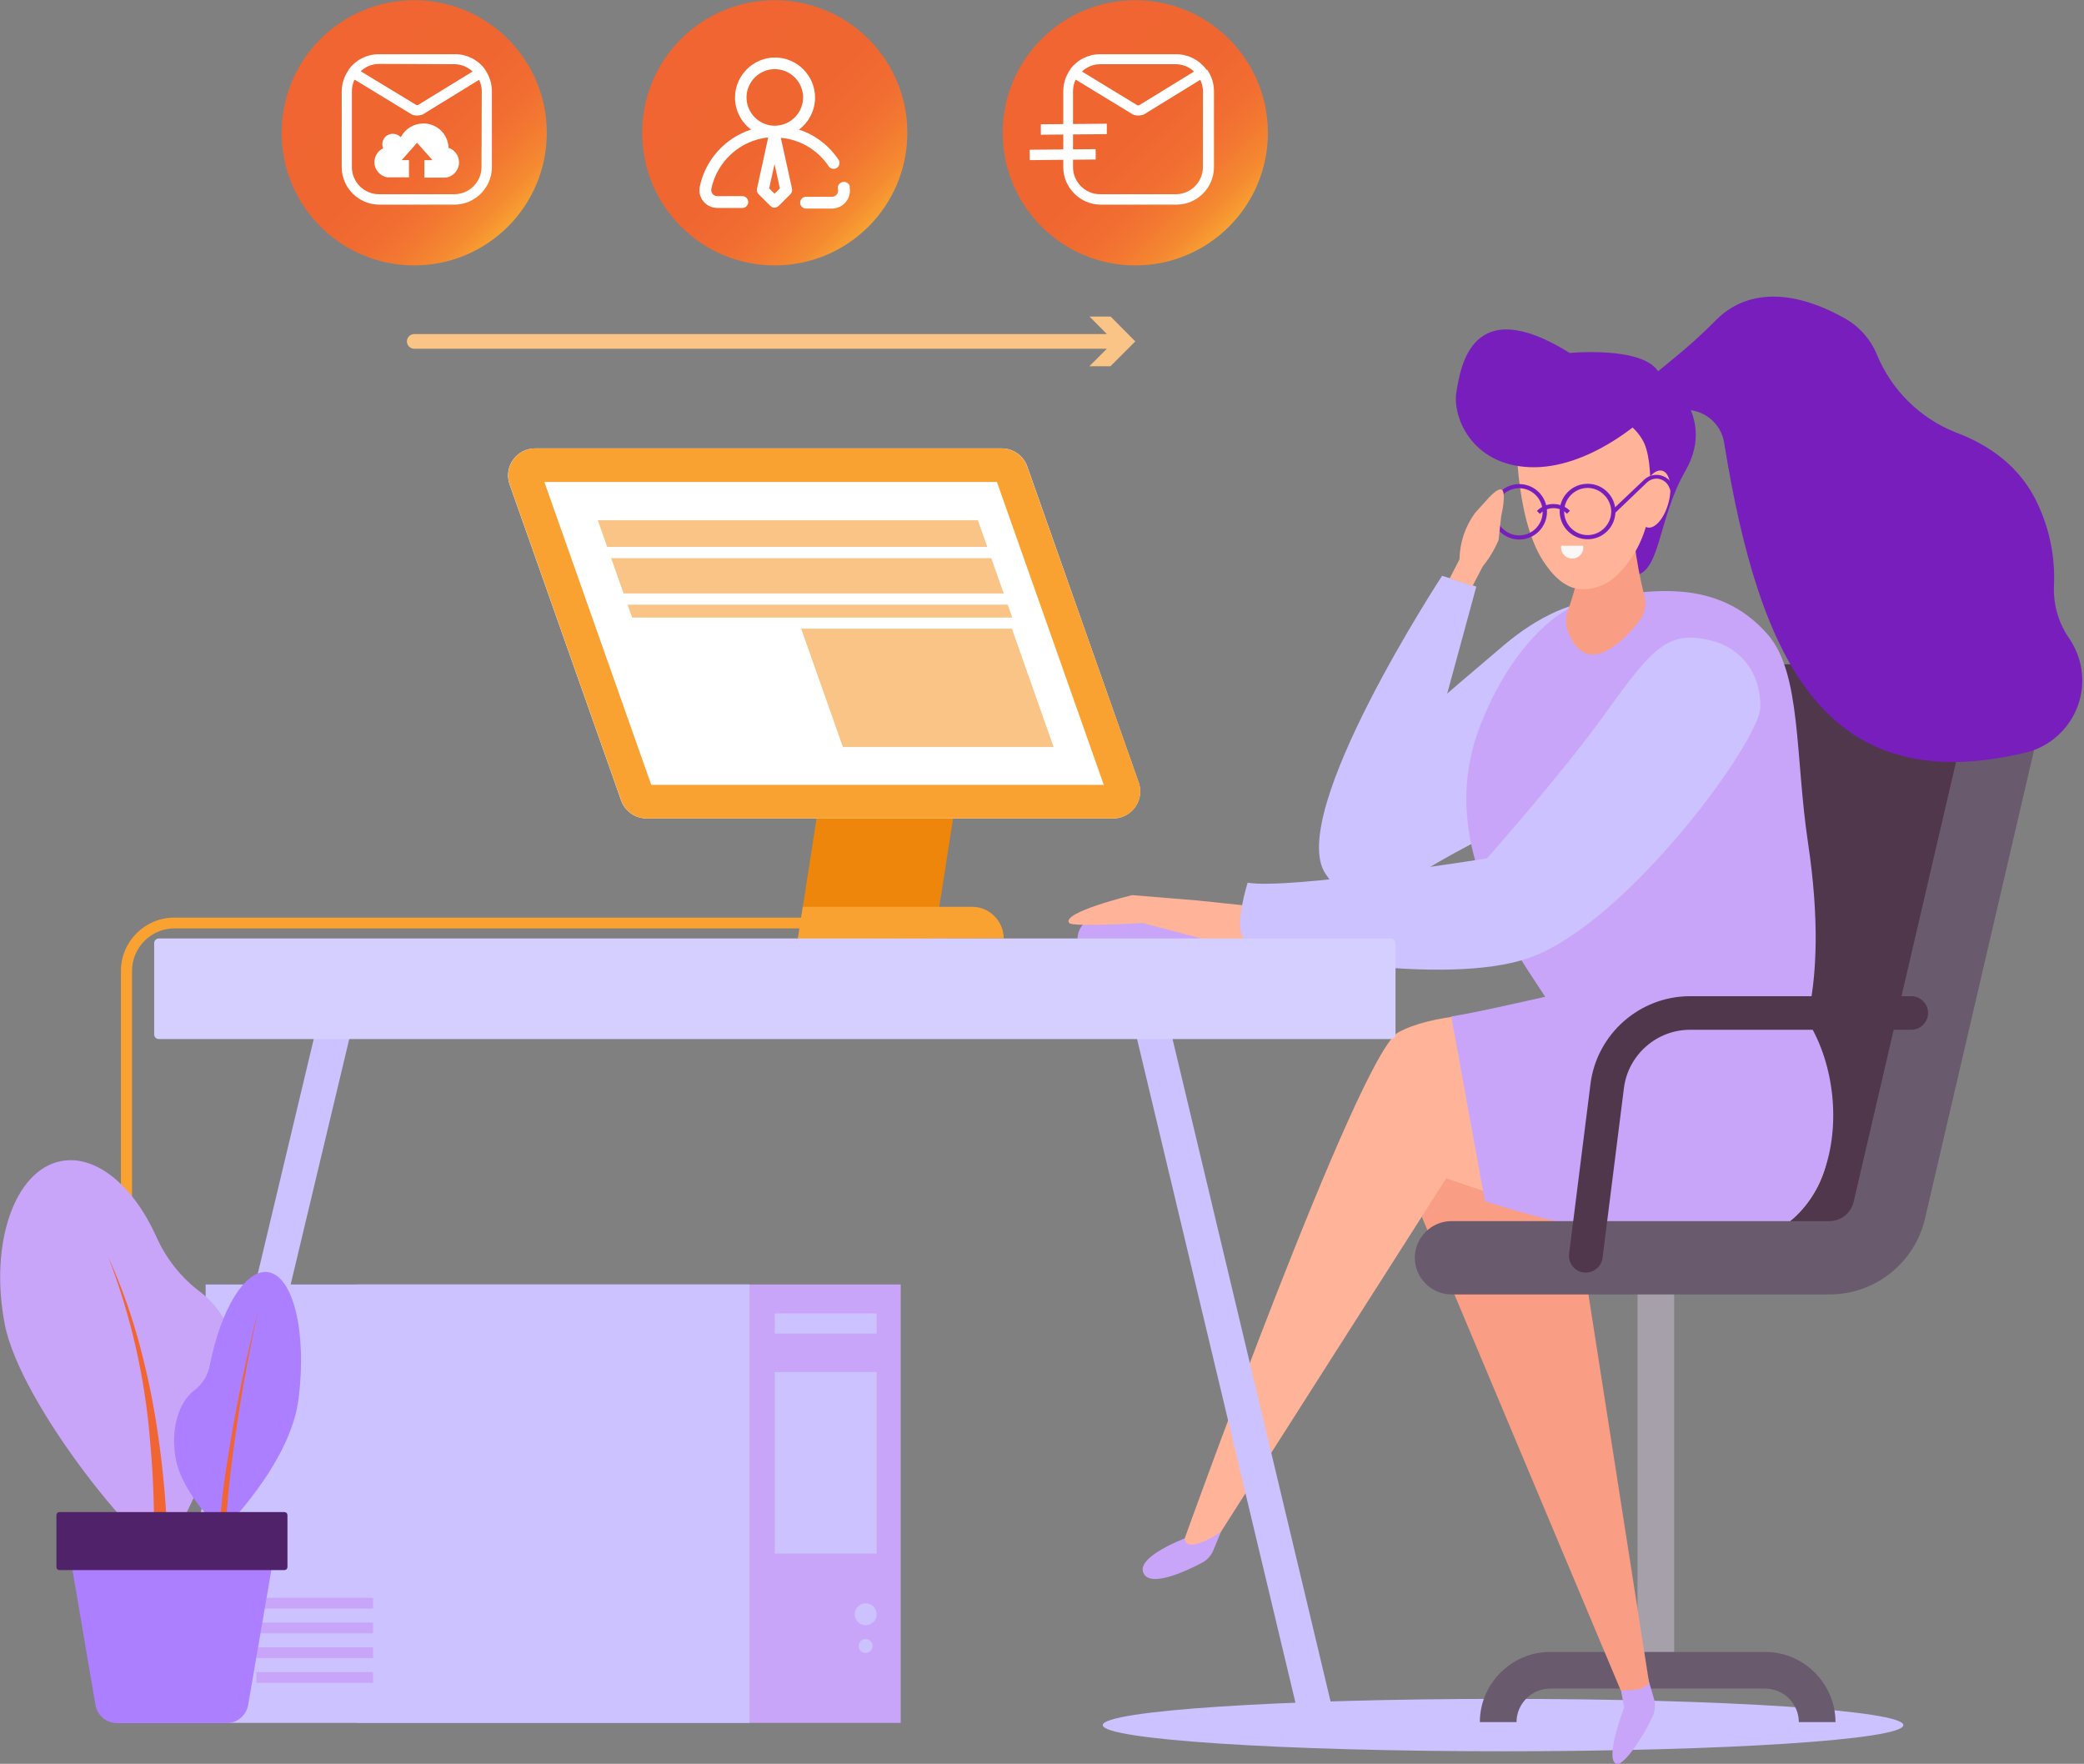 <?xml version="1.0" encoding="UTF-8" standalone="no"?>
<!DOCTYPE svg PUBLIC "-//W3C//DTD SVG 1.1//EN" "http://www.w3.org/Graphics/SVG/1.1/DTD/svg11.dtd">
<svg width="100%" height="100%" viewBox="0 0 963 815" version="1.1" xmlns="http://www.w3.org/2000/svg" xmlns:xlink="http://www.w3.org/1999/xlink" xml:space="preserve" xmlns:serif="http://www.serif.com/" style="fill-rule:evenodd;clip-rule:evenodd;stroke-linejoin:round;stroke-miterlimit:2;">
    <rect x="0" y="0" width="963" height="815" fill="#808080" stroke="none"/>
    <g id="path1245" transform="matrix(1.905,0,0,1.905,-189.805,-335.828)">
        <path d="M393.482,404.054L361,404.054C361,401.128 363.408,398.72 366.334,398.72L393.518,398.72L393.482,404.054Z" style="fill:rgb(201,165,249);fill-rule:nonzero;"/>
    </g>
    <g id="path1247" transform="matrix(1.905,0,0,1.905,-191.618,-340.258)">
        <path d="M406.151,398.61L390.861,397.01L375.215,395.73C375.215,395.73 357.898,399.93 359.943,402.486C360.779,403.535 377.722,402.486 377.722,402.486L392.514,406.38L407.484,406.273L406.151,398.61Z" style="fill:rgb(255,179,153);fill-rule:nonzero;"/>
    </g>
    <g id="path1249" transform="matrix(1.905,0,0,1.905,-88.756,-447.514)">
        <path d="M455.513,348.96C448.401,361.192 449.575,374.58 442.321,374.58C435.067,374.58 429.2,363.112 429.2,348.96C429.2,334.808 435.067,323.34 442.321,323.34C449.575,323.34 463.567,334.665 455.513,348.96Z" style="fill:rgb(119,30,188);fill-rule:nonzero;"/>
    </g>
    <g id="rect1251" transform="matrix(1.905,0,0,1.905,-242.761,72.245)">
        <rect x="214" y="273.63" width="131.921" height="106.337" style="fill:rgb(201,165,249);"/>
    </g>
    <g id="rect1253" transform="matrix(1.905,0,0,1.905,-312.654,72.245)">
        <rect x="214" y="273.63" width="131.921" height="106.337" style="fill:rgb(203,194,255);"/>
    </g>
    <g id="path1255" transform="matrix(1.905,0,0,1.905,-89.364,-387.004)">
        <path d="M506.431,504.155L428.79,504.155L428.79,364.18L535.98,364.393L506.431,504.155Z" style="fill:rgb(80,55,75);fill-rule:nonzero;"/>
    </g>
    <g id="path1257" transform="matrix(1.905,0,0,1.905,-184.693,-177.781)">
        <path d="M558.651,511.755C558.651,515.311 515.181,518.102 461.559,518.102C407.937,518.102 364.449,515.257 364.449,511.755C364.449,508.253 407.919,505.39 461.559,505.39C515.199,505.39 558.651,508.23 558.651,511.755Z" style="fill:rgb(203,194,255);fill-rule:nonzero;"/>
    </g>
    <g id="rect1259" transform="matrix(1.905,0,0,1.905,349.025,59.817)">
        <rect x="214" y="273.63" width="8.89" height="100.061" style="fill:rgb(165,160,170);"/>
    </g>
    <g id="path1261" transform="matrix(1.905,0,0,1.905,-108.462,-187.264)">
        <path d="M502.165,516.005L493.274,516.005C493.264,511.551 489.603,507.89 485.149,507.88L432.915,507.88C428.461,507.89 424.8,511.551 424.79,516.005L415.9,516.005C415.909,506.674 423.584,498.999 432.915,498.99L485.15,498.99C494.481,498.999 502.156,506.674 502.165,516.005Z" style="fill:rgb(105,90,110);fill-rule:nonzero;"/>
    </g>
    <g id="path1263" transform="matrix(1.905,0,0,1.905,-140.983,-404.814)">
        <path d="M423.818,352.16L432.118,354.774L419.05,402.774C417.61,408.108 404.578,432.412 404.578,432.412C404.578,432.412 399.867,430.972 395.511,424.412C385.9,409.995 423.818,352.16 423.818,352.16Z" style="fill:rgb(203,194,255);fill-rule:nonzero;"/>
    </g>
    <g id="path1265" transform="matrix(1.905,0,0,1.905,-134.079,-399.673)">
        <path d="M398.61,397.803C403.588,393.429 421.029,378.246 435.342,366.156C452.214,351.93 471.629,350.546 467.7,371.83C467.7,371.83 464.944,394.943 425.723,415.353C417.029,419.887 407.023,426.465 400.957,429.807C400.957,429.805 398.646,404.257 398.61,397.803Z" style="fill:rgb(203,194,255);fill-rule:nonzero;"/>
    </g>
    <g id="path1267" transform="matrix(1.905,0,0,1.905,-81.652,-183.516)">
        <path d="M442.058,501.52L444.067,508.401C444.46,509.753 444.365,511.201 443.8,512.49C442.022,516.579 436.688,525.149 434.8,524.118C432.151,522.642 436.845,510.446 436.845,510.446L436.063,506.339L442.058,501.52Z" style="fill:rgb(201,165,249);fill-rule:nonzero;"/>
    </g>
    <g id="path1269" transform="matrix(1.905,0,0,1.905,-130.228,-308.151)">
        <path d="M444.555,417.4L468.4,570.087C466.515,571.865 464.844,571.687 461.5,571.776L401.21,428.245L444.555,417.4Z" style="fill:rgb(249,157,133);fill-rule:nonzero;"/>
    </g>
    <g id="path1271" transform="matrix(1.905,0,0,1.905,-111.193,-401.726)">
        <path d="M445.959,355.98C457.995,354.202 474.939,350.646 487.242,364.87C495.332,374.257 493.803,394.419 496.932,415.292C502.604,453.055 493.518,466.567 493.518,466.567C493.518,466.567 448.27,470.922 437,459.65C435.649,452.361 404.624,422.136 416.945,388.196C423.077,371.358 434.527,357.63 445.959,355.98Z" style="fill:rgb(201,165,249);fill-rule:nonzero;"/>
    </g>
    <g id="path1273" transform="matrix(1.905,0,0,1.905,-91.038,-411.406)">
        <path d="M431.819,347.71L444.265,347.71C444.807,352.027 445.609,356.308 446.665,360.529C447.228,362.721 446.712,365.055 445.278,366.805C441.207,371.872 432.584,380.459 428.139,369.187C427.499,367.51 427.499,365.655 428.139,363.978C430.019,358.724 431.254,353.261 431.819,347.71Z" style="fill:rgb(249,157,133);fill-rule:nonzero;"/>
    </g>
    <g id="path1275" transform="matrix(1.905,0,0,1.905,-101.125,-438.076)">
        <path d="M453.456,349.214C453.589,355.108 451.859,360.895 448.513,365.749C446.468,368.449 443.179,373.074 436.637,372.861C432.619,372.737 429.525,369.305 427.337,365.927C420.225,354.779 420.865,333 420.865,333C420.865,333 443.693,323.613 451.445,336.556C453.118,339.275 453.456,344.324 453.456,349.214Z" style="fill:rgb(255,179,153);fill-rule:nonzero;"/>
    </g>
    <g id="path1277" transform="matrix(1.905,0,0,1.905,-92.046,-410.888)">
        <path d="M432.349,348.06C432.371,348.199 432.382,348.34 432.382,348.481C432.382,349.962 431.163,351.181 429.682,351.181C428.201,351.181 426.982,349.962 426.982,348.481C426.982,348.34 426.993,348.199 427.015,348.06L432.349,348.06Z" style="fill:rgb(249,248,247);fill-rule:nonzero;"/>
    </g>
    <g id="path1279" transform="matrix(1.905,0,0,1.905,-113.317,-454.612)">
        <path d="M458.007,340.259C458.007,340.259 444.8,352.53 430.539,351.957C416.278,351.384 411.746,339.512 412.76,333.716C413.774,327.92 416.209,309.252 440.247,324.258C440.193,324.257 474.4,320.968 458.007,340.259Z" style="fill:rgb(119,30,188);fill-rule:nonzero;"/>
    </g>
    <g id="path1281" transform="matrix(1.905,0,0,1.905,-76.288,-426.106)">
        <path d="M438.069,343.854C437.069,347.654 437.769,351.126 439.616,351.606C441.463,352.086 443.759,349.406 444.772,345.614C445.785,341.822 445.072,338.325 443.225,337.845C441.378,337.365 439.065,340.049 438.069,343.854Z" style="fill:rgb(255,179,153);fill-rule:nonzero;"/>
    </g>
    <g id="path1283" transform="matrix(1.905,0,0,1.905,-176.634,-214.512)">
        <path d="M389.769,481.987L387.049,488.619C386.513,489.922 385.538,490.998 384.293,491.659C380.346,493.739 371.634,497.793 370.07,494.113C368.292,490.166 380.186,485.721 380.186,485.721L384.115,480.601L389.769,481.987Z" style="fill:rgb(201,165,249);fill-rule:nonzero;"/>
    </g>
    <g id="path1285" transform="matrix(1.905,0,0,1.905,-168.113,-316.431)">
        <path d="M530.709,450.212C535.563,435.331 525.126,419.792 509.709,417.196C485.298,413.089 443.34,407.809 427.409,416.52C417.844,421.747 375.636,539.196 375.636,539.196C375.903,543.496 384.383,537.685 384.383,537.685L439.054,451.919C439.054,451.919 504.837,475.672 521.514,462.995C525.826,459.787 529.039,455.32 530.709,450.212Z" style="fill:rgb(255,179,153);fill-rule:nonzero;"/>
    </g>
    <g id="path1287" transform="matrix(1.905,0,0,1.905,-114.24,-324.67)">
        <path d="M412,416.988C430.455,413.948 461.39,404.294 481.694,406.605C505.002,409.272 512.559,450.359 495.011,465.934C494.448,466.444 493.855,466.919 493.233,467.356C477.833,479.037 428.944,464.831 420.161,461.756L412,416.988Z" style="fill:rgb(201,165,249);fill-rule:nonzero;"/>
    </g>
    <g id="path1289" transform="matrix(1.905,0,0,1.905,-156.921,-392.306)">
        <path d="M497.9,361.43C503.234,362.83 509.421,367.724 509.385,377.43C509.385,385.502 477.116,429.754 453.452,438.217C432.775,445.617 386.834,437.008 384.113,433.648C381.606,430.648 385.02,420.029 385.02,420.029C394.692,421.807 443.051,414.144 443.051,414.144C443.051,414.144 461.1,393.792 471.5,379.373C483.551,362.519 487.089,358.63 497.9,361.43Z" style="fill:rgb(203,194,255);fill-rule:nonzero;"/>
    </g>
    <g id="path1291" transform="matrix(1.905,0,0,1.905,-121.529,-387.013)">
        <path d="M507.532,517.121L415.97,517.121C415.939,517.121 415.907,517.121 415.876,517.121C410.999,517.121 406.986,513.108 406.986,508.232C406.986,503.355 410.999,499.342 415.876,499.342C415.907,499.342 415.939,499.342 415.97,499.342L507.532,499.342C510.343,499.346 512.804,497.388 513.432,494.648L542.2,371.048C543.135,367.037 546.74,364.176 550.858,364.176C555.736,364.176 559.749,368.19 559.749,373.067C559.749,373.746 559.671,374.423 559.517,375.084L530.75,498.684C528.282,509.464 518.591,517.159 507.532,517.121Z" style="fill:rgb(105,90,110);fill-rule:nonzero;"/>
    </g>
    <g id="path1293" transform="matrix(1.905,0,0,1.905,-246.344,-358.986)">
        <path d="M355.945,416.212L322.845,416.212L327.983,383.09L361.1,383.09L355.945,416.212Z" style="fill:rgb(237,134,10);fill-rule:nonzero;"/>
    </g>
    <g id="path1295" transform="matrix(1.905,0,0,1.905,-90.442,-319.827)">
        <path d="M432.165,476.547L431.649,476.547C429.612,476.304 428.061,474.556 428.061,472.505C428.061,472.335 428.072,472.165 428.093,471.996L433.284,430.748C434.831,418.687 445.197,409.546 457.357,409.52L511.085,409.52C513.319,409.52 515.157,411.358 515.157,413.592C515.157,415.825 513.319,417.663 511.085,417.663L457.394,417.663C449.314,417.678 442.424,423.749 441.394,431.763L436.202,472.993C435.943,475.015 434.203,476.546 432.165,476.547Z" style="fill:rgb(80,55,75);fill-rule:nonzero;"/>
    </g>
    <g id="path1297" transform="matrix(1.905,0,0,1.905,-377.187,-324.093)">
        <path d="M243.117,588.058L285.876,408.898L277.8,406.64L234.53,588.058L243.117,588.058Z" style="fill:rgb(203,194,255);fill-rule:nonzero;"/>
    </g>
    <g id="path1299" transform="matrix(1.905,0,0,1.905,-180.396,-324.093)">
        <path d="M418.7,588.058L375.422,406.64L367.35,408.898L410.109,588.058L418.7,588.058Z" style="fill:rgb(203,194,255);fill-rule:nonzero;"/>
    </g>
    <g id="path1301" transform="matrix(1.905,0,0,1.905,-304.925,-430.565)">
        <path d="M436.27,415.817C436.515,416.514 436.64,417.248 436.64,417.987C436.64,421.575 433.688,424.529 430.1,424.53L316.9,424.53C314.135,424.531 311.655,422.78 310.731,420.174L283.672,343.492C283.427,342.795 283.302,342.062 283.302,341.323C283.302,337.734 286.256,334.78 289.845,334.78C289.854,334.78 289.863,334.78 289.872,334.78L403.072,334.78C405.837,334.779 408.317,336.53 409.241,339.136L436.27,415.817Z" style="fill:white;fill-rule:nonzero;"/>
    </g>
    <g id="path1303" transform="matrix(1.905,0,0,1.905,-286.778,-416.044)">
        <path d="M390.028,351.052L387.734,344.58L295.55,344.58L297.826,351.052L390.028,351.052Z" style="fill:rgb(249,196,133);fill-rule:nonzero;"/>
    </g>
    <g id="path1305" transform="matrix(1.905,0,0,1.905,-284.081,-408.383)">
        <path d="M392.595,358.32L389.573,349.75L297.37,349.75L300.392,358.32L392.595,358.32Z" style="fill:rgb(249,196,133);fill-rule:nonzero;"/>
    </g>
    <g id="path1307" transform="matrix(1.905,0,0,1.905,-280.763,-398.976)">
        <path d="M392.915,359.23L391.815,356.101L299.61,356.101L300.71,359.23L392.915,359.23Z" style="fill:rgb(249,196,133);fill-rule:nonzero;"/>
    </g>
    <g id="path1309" transform="matrix(1.905,0,0,1.905,-245.662,-394.115)">
        <path d="M323.3,359.38L333.416,388.08L384.531,388.08L374.415,359.38L323.3,359.38Z" style="fill:rgb(249,196,133);fill-rule:nonzero;"/>
    </g>
    <g id="path1311" transform="matrix(1.905,0,0,1.905,-304.895,-430.565)">
        <path d="M401.87,342.923L427.792,416.386L318.023,416.386L292.1,342.923L401.87,342.923M403.021,334.78L289.861,334.78C286.273,334.782 283.322,337.735 283.322,341.323C283.322,342.062 283.447,342.795 283.692,343.492L310.752,420.173C311.676,422.779 314.156,424.53 316.921,424.529L430.121,424.529C433.709,424.527 436.66,421.574 436.66,417.986C436.66,417.247 436.535,416.514 436.29,415.817L409.19,339.136C408.266,336.53 405.786,334.779 403.021,334.78Z" style="fill:rgb(249,162,49);fill-rule:nonzero;"/>
    </g>
    <g id="path1313" transform="matrix(1.905,0,0,1.905,-246.344,-337.902)">
        <path d="M372.782,404.983L322.84,405.09L324.049,397.32L365.1,397.32C365.106,397.32 365.112,397.32 365.118,397.32C369.322,397.32 372.781,400.779 372.781,404.983C372.781,404.983 372.781,404.983 372.781,404.983L372.782,404.983Z" style="fill:rgb(249,162,49);fill-rule:nonzero;"/>
    </g>
    <g id="path1315" transform="matrix(1.905,0,0,1.905,-75.791,-461.246)">
        <path d="M541.78,397.079C539.135,393.317 537.809,388.783 538.011,384.189C538.327,377.457 537.016,370.747 534.188,364.63C529.888,355.011 521.743,349.82 514.188,347.011C505.501,343.565 498.583,336.724 495.04,328.076C493.496,324.372 490.753,321.291 487.253,319.329C469.634,309.479 459.98,315.773 456.153,319.649C452.78,323.063 449.218,326.286 445.485,329.303L437.947,335.49L446,341.946C446.879,341.681 447.792,341.547 448.71,341.547C453.318,341.547 457.281,344.933 458,349.484C466.623,402.661 482.66,436.228 531.125,424.672C539.17,422.724 544.882,415.463 544.882,407.186C544.882,403.582 543.799,400.06 541.775,397.079L541.78,397.079Z" style="fill:rgb(119,30,188);fill-rule:nonzero;"/>
    </g>
    <g id="path1317" transform="matrix(1.905,0,0,1.905,-96.919,-419.318)">
        <path d="M424.4,344.752L423.689,344.041C424.741,342.967 426.185,342.363 427.689,342.37C429.187,342.358 430.629,342.948 431.689,344.006L430.978,344.717C430.132,343.872 428.99,343.388 427.795,343.366C426.519,343.339 425.288,343.842 424.395,344.753L424.4,344.752Z" style="fill:rgb(119,30,188);fill-rule:nonzero;"/>
    </g>
    <g id="path1319" transform="matrix(1.905,0,0,1.905,-106.106,-423.348)">
        <path d="M424.211,353.091C420.524,353.091 417.49,350.057 417.49,346.371C417.49,342.684 420.524,339.65 424.211,339.65C424.224,339.65 424.236,339.65 424.249,339.65C427.919,339.65 430.941,342.665 430.949,346.335C430.954,348.119 430.25,349.834 428.993,351.1C427.744,352.375 426.031,353.094 424.246,353.091L424.211,353.091ZM424.211,340.646C421.07,340.646 418.486,343.23 418.486,346.371C418.486,349.512 421.07,352.096 424.211,352.096C427.335,352.086 429.9,349.513 429.9,346.389C429.9,346.371 429.9,346.354 429.9,346.336C429.89,343.212 427.317,340.647 424.193,340.647C424.187,340.647 424.181,340.647 424.175,340.647L424.211,340.646Z" style="fill:rgb(119,30,188);fill-rule:nonzero;"/>
    </g>
    <g id="path1321" transform="matrix(1.905,0,0,1.905,-92.253,-423.407)">
        <path d="M433.561,353.051C433.534,353.051 433.506,353.052 433.479,353.052C429.792,353.052 426.758,350.018 426.758,346.331C426.758,342.643 429.792,339.61 433.479,339.61C433.506,339.61 433.534,339.61 433.561,339.61C433.568,339.61 433.575,339.61 433.582,339.61C437.252,339.61 440.274,342.625 440.282,346.295C440.287,348.079 439.583,349.794 438.326,351.06C437.077,352.335 435.364,353.054 433.579,353.051L433.561,353.051ZM433.561,340.606C430.42,340.606 427.836,343.19 427.836,346.331C427.836,349.472 430.42,352.056 433.561,352.056C436.701,352.027 439.268,349.436 439.268,346.296C439.234,344.769 438.594,343.316 437.49,342.26C436.447,341.218 435.036,340.624 433.561,340.606Z" style="fill:rgb(119,30,188);fill-rule:nonzero;"/>
    </g>
    <g id="path1323" transform="matrix(1.905,0,0,1.905,-81.762,-425.214)">
        <path d="M434.613,347.706L433.92,346.977L441.725,339.577C442.531,338.812 443.601,338.386 444.712,338.386C446.468,338.382 448.063,339.436 448.748,341.053L449.228,342.191L448.303,342.582L447.823,341.444C447.326,340.168 446.099,339.315 444.729,339.293C443.876,339.305 443.058,339.635 442.435,340.217L434.613,347.706Z" style="fill:rgb(119,30,188);fill-rule:nonzero;"/>
    </g>
    <g id="path1325" transform="matrix(1.905,0,0,1.905,-114.551,-422.285)">
        <path d="M411.79,361.937L414.155,357.35C414.217,353.284 415.546,349.336 417.955,346.06L421.404,342.237C422.08,341.615 423.626,339.961 424.444,340.459C425.262,340.957 424.782,344.353 424.604,345.224L424.266,346.895L423.644,352.638C422.688,354.925 421.408,357.062 419.844,358.985L417.3,363.84L411.79,361.937Z" style="fill:rgb(255,179,153);fill-rule:nonzero;"/>
    </g>
    <g id="rect1327" transform="matrix(1.905,0,0,1.905,-336.426,-87.621)">
        <path d="M515.107,274.754C515.107,274.133 514.604,273.63 513.983,273.63L215.124,273.63C214.503,273.63 214,274.133 214,274.754L214,296.899C214,297.52 214.503,298.023 215.124,298.023L513.983,298.023C514.604,298.023 515.107,297.52 515.107,296.899L515.107,274.754Z" style="fill:rgb(212,207,254);"/>
    </g>
    <g id="path1329" transform="matrix(1.905,0,0,1.905,-383.189,-335.71)">
        <path d="M253.913,515.36L243.352,515.36C236.291,515.34 230.49,509.531 230.48,502.47L230.48,411.69C230.48,404.626 236.288,398.81 243.352,398.8L402.852,398.8L402.852,401.414L243.352,401.414C237.755,401.472 233.182,406.093 233.182,411.69L233.182,502.47C233.191,508.095 237.816,512.721 243.441,512.73L254,512.73L253.913,515.36Z" style="fill:rgb(249,162,49);fill-rule:nonzero;"/>
    </g>
    <g id="rect1331" transform="matrix(1.905,0,0,1.905,-289.187,217.009)">
        <rect x="214" y="273.63" width="28.304" height="2.614" style="fill:rgb(201,165,249);"/>
    </g>
    <g id="rect1333" transform="matrix(1.905,0,0,1.905,-289.187,228.454)">
        <rect x="214" y="273.63" width="28.304" height="2.614" style="fill:rgb(201,165,249);"/>
    </g>
    <g id="rect1335" transform="matrix(1.905,0,0,1.905,-289.187,239.901)">
        <rect x="214" y="273.63" width="28.304" height="2.614" style="fill:rgb(201,165,249);"/>
    </g>
    <g id="rect1337" transform="matrix(1.905,0,0,1.905,-289.187,251.346)">
        <rect x="214" y="273.63" width="28.304" height="2.614" style="fill:rgb(201,165,249);"/>
    </g>
    <g id="rect1339" transform="matrix(1.905,0,0,1.905,-49.675,85.621)">
        <rect x="214" y="273.63" width="24.713" height="4.889" style="fill:rgb(203,194,255);"/>
    </g>
    <g id="path1341" transform="matrix(1.905,0,0,1.905,-234.876,-197.102)">
        <path d="M335.949,495.03C335.938,496.485 334.738,497.677 333.282,497.677C331.819,497.677 330.615,496.473 330.615,495.01C330.615,493.547 331.819,492.343 333.282,492.343C333.992,492.343 334.674,492.626 335.174,493.13C335.674,493.636 335.952,494.319 335.949,495.03Z" style="fill:rgb(203,194,255);fill-rule:nonzero;"/>
    </g>
    <g id="circle1343" transform="matrix(1.905,0,0,1.905,-10.902,236.074)">
        <circle cx="215.689" cy="275.319" r="1.689" style="fill:rgb(203,194,255);"/>
    </g>
    <g id="rect1345" transform="matrix(1.905,0,0,1.905,-49.675,112.711)">
        <rect x="214" y="273.63" width="24.713" height="44.021" style="fill:rgb(203,194,255);"/>
    </g>
    <g id="path1347" transform="matrix(1.905,0,0,1.905,-407.6,-286.673)">
        <path d="M262.73,463.995C257.939,460.458 254.168,455.716 251.8,450.252C246.235,438.052 237.257,430.482 228.776,432.117C217.553,434.268 211.348,451.958 215.1,471.604C218.852,491.25 248.649,527.181 252.987,526.613C256.827,526.113 273.077,488.637 271.087,478.218C270.184,472.599 267.2,467.519 262.731,463.995L262.73,463.995Z" style="fill:rgb(201,165,249);fill-rule:nonzero;"/>
    </g>
    <g id="path1349" transform="matrix(1.905,0,0,1.905,-385.737,-267.095)">
        <path d="M228.76,445.11C231.934,452.136 234.515,459.415 236.476,466.872C238.466,474.343 239.981,481.932 241.01,489.594C242.093,497.258 242.775,504.972 243.055,512.707C243.322,520.459 243.411,528.107 243.588,535.82L239.339,535.82C239.517,528.139 239.801,520.42 239.855,512.707C239.919,505.057 239.598,497.408 238.895,489.79C237.683,474.487 234.27,459.438 228.76,445.11Z" style="fill:rgb(240,101,50);fill-rule:nonzero;"/>
    </g>
    <g id="path1351" transform="matrix(1.905,0,0,1.905,-372.443,-264.086)">
        <path d="M267.935,477.88C269.98,461.719 266.619,447.958 260.435,447.18C254.941,446.487 249.056,456.28 246.389,469.813C245.943,472.205 244.624,474.347 242.689,475.822C238.889,478.631 236.875,485.138 238.089,492.214C239.582,501.104 249.361,509.993 249.361,509.993C249.361,509.993 265.926,493.881 267.935,477.88Z" style="fill:rgb(171,127,255);fill-rule:nonzero;"/>
    </g>
    <g id="path1353" transform="matrix(1.905,0,0,1.905,-363.662,-256.515)">
        <path d="M253.564,452.25C250.964,464.091 248.817,476.003 247.306,488.004C245.6,499.936 245.131,512.013 245.906,524.042L243.773,524.202C243.347,512.03 244.175,499.846 246.244,487.844C248.106,475.878 250.63,464.002 253.564,452.25Z" style="fill:rgb(240,101,50);fill-rule:nonzero;"/>
    </g>
    <g id="path1355" transform="matrix(1.905,0,0,1.905,-393.959,-209.577)">
        <path d="M261.7,527.969L235.282,527.969C232.662,528.006 230.384,526.107 229.948,523.524L223.21,483.93L273.81,483.93L267,523.524C266.566,526.095 264.307,527.989 261.7,527.969Z" style="fill:rgb(171,127,255);fill-rule:nonzero;"/>
    </g>
    <g id="rect1357" transform="matrix(1.905,0,0,1.905,-381.598,177.423)">
        <path d="M270.04,274.349C270.04,273.952 269.718,273.63 269.321,273.63L214.719,273.63C214.322,273.63 214,273.952 214,274.349L214,286.974C214,287.371 214.322,287.693 214.719,287.693L269.321,287.693C269.718,287.693 270.04,287.371 270.04,286.974L270.04,274.349Z" style="fill:rgb(79,34,105);"/>
    </g>
    <g id="circle1359" transform="matrix(1.905,0,0,1.905,-277.538,-521.166)">
        <circle cx="246.162" cy="305.792" r="32.162" style="fill:url(#_Linear1);"/>
    </g>
    <g id="g1365" transform="matrix(1.905,0,0,1.905,-249.771,-496.212)">
        <g id="path1361" transform="matrix(1,0,0,1,-43.14,-0.018)">
            <path d="M283.045,296.282C282.94,293.022 280.206,290.409 276.945,290.45C274.644,290.446 272.526,291.732 271.469,293.775C270.972,293.258 270.286,292.963 269.569,292.957C269.539,292.956 269.509,292.955 269.478,292.955C268.146,292.955 267.038,294.025 266.991,295.357C266.979,295.735 267.052,296.111 267.204,296.457C265.904,297.072 265.072,298.387 265.072,299.826C265.072,301.672 266.443,303.254 268.271,303.515L273.462,303.515L273.462,299.34L271.684,299.34L275.417,295.13L279.168,299.344L277.2,299.344L277.2,303.575L282.427,303.575C284.246,303.301 285.606,301.722 285.606,299.883C285.606,298.278 284.572,296.845 283.049,296.339L283.045,296.282Z" style="fill:white;fill-rule:nonzero;"/>
        </g>
        <g id="path1363" transform="matrix(1,0,0,1,-46.61,-7.37)">
            <path d="M295.439,284.77C295.402,284.688 295.348,284.615 295.279,284.557C293.576,282.285 290.883,280.961 288.043,281L269.606,281C266.697,281.002 263.961,282.407 262.263,284.769L262.263,284.858C261.191,286.384 260.614,288.203 260.61,290.067L260.61,308.397C260.61,313.374 264.7,317.472 269.677,317.482L287.972,317.482C292.949,317.472 297.039,313.374 297.039,308.397L297.039,289.961C297.035,288.097 296.458,286.278 295.386,284.752L295.439,284.77ZM287.972,283.418C289.607,283.438 291.175,284.073 292.363,285.196L279.083,293.339L278.745,293.339L265.215,285.13C266.403,284.007 267.971,283.372 269.606,283.352L287.972,283.418ZM294.515,308.398C294.516,311.991 291.565,314.95 287.972,314.959L269.606,314.959C266.021,314.94 263.081,311.985 263.081,308.399L263.081,289.961C263.077,288.988 263.296,288.027 263.721,287.152L277.553,295.579L277.802,295.703C278.507,295.929 279.266,295.929 279.971,295.703L280.113,295.703L293.945,287.203C294.37,288.078 294.589,289.039 294.585,290.012L294.515,308.398Z" style="fill:white;fill-rule:nonzero;"/>
        </g>
    </g>
    <g id="circle1367" transform="matrix(1.905,0,0,1.905,55.672,-521.166)">
        <circle cx="246.162" cy="305.792" r="32.162" style="fill:url(#_Linear2);"/>
    </g>
    <g transform="matrix(1.905,0,0,1.905,-192.679,-510.247)">
        <g id="g1371">
            <path id="path1369" d="M393.8,284.769L393.64,284.556C391.918,282.297 389.227,280.978 386.386,281L367.967,281C365.113,281.005 362.425,282.366 360.731,284.662C360.723,284.691 360.723,284.722 360.731,284.751C359.647,286.272 359.063,288.093 359.06,289.96L359.06,308.398C359.068,313.372 363.153,317.465 368.127,317.483L386.546,317.483C391.523,317.473 395.613,313.375 395.613,308.398L395.613,289.961C395.617,288.095 395.039,286.274 393.96,284.752L393.8,284.769ZM386.386,283.418C388.022,283.433 389.592,284.069 390.777,285.196L377.407,293.41L377.069,293.41L363.592,285.196C364.772,284.071 366.336,283.435 367.966,283.418L386.386,283.418ZM392.929,308.398C392.928,311.99 389.978,314.948 386.386,314.958L367.967,314.958C364.375,314.948 361.425,311.99 361.424,308.398L361.424,289.961C361.42,288.988 361.639,288.027 362.064,287.152L375.9,295.579L376.167,295.703C376.872,295.929 377.631,295.929 378.336,295.703L378.46,295.703L392.292,287.203C392.714,288.08 392.939,289.039 392.95,290.012L392.929,308.398Z" style="fill:white;fill-rule:nonzero;"/>
        </g>
    </g>
    <g id="path1373" transform="matrix(1.905,0,0,1.905,-197.212,-496.2)">
        <path d="M356,293.147L372,293.005L372,290.48L356,290.622L356,293.147Z" style="fill:white;fill-rule:nonzero;"/>
    </g>
    <g id="path1375" transform="matrix(1.905,0,0,1.905,-199.465,-491.06)">
        <path d="M354.48,296.617L370.48,296.457L370.48,293.95L354.48,294.092L354.48,296.617Z" style="fill:white;fill-rule:nonzero;"/>
    </g>
    <g id="circle1377" transform="matrix(1.905,0,0,1.905,-110.934,-521.166)">
        <circle cx="246.162" cy="305.792" r="32.162" style="fill:url(#_Linear3);"/>
    </g>
    <g id="path1379" transform="matrix(1.905,0,0,1.905,-245.87,-484.443)">
        <path d="M335.214,299.579C335.074,298.904 334.475,298.416 333.786,298.416C333.668,298.416 333.551,298.431 333.436,298.459C332.77,298.597 332.288,299.189 332.288,299.869C332.288,299.993 332.304,300.117 332.336,300.237C332.428,300.681 332.318,301.144 332.036,301.499C331.757,301.839 331.338,302.035 330.898,302.032L324.44,302.032C323.715,302.113 323.161,302.734 323.161,303.463C323.161,304.192 323.715,304.813 324.44,304.894L330.894,304.894C333.276,304.884 335.231,302.92 335.231,300.538C335.231,300.245 335.202,299.954 335.143,299.667L335.214,299.579Z" style="fill:white;fill-rule:nonzero;"/>
    </g>
    <g id="path1381" transform="matrix(1.905,0,0,1.905,-266.238,-509.584)">
        <path d="M329.161,300.92C333.877,301.344 338.153,303.891 340.771,307.836C341.217,308.479 342.106,308.653 342.762,308.227C343.413,307.786 343.589,306.89 343.153,306.236C340.868,302.797 337.492,300.223 333.57,298.93C336.018,297.099 337.463,294.214 337.463,291.157C337.463,285.832 333.081,281.45 327.756,281.45C322.431,281.45 318.049,285.832 318.049,291.157C318.049,294.214 319.494,297.099 321.942,298.93C315.616,300.973 310.856,306.271 309.5,312.779C309.246,314.034 309.566,315.339 310.371,316.335C311.195,317.343 312.429,317.931 313.731,317.935L319.971,317.935C320.696,317.854 321.25,317.233 321.25,316.504C321.25,315.775 320.696,315.154 319.971,315.073L313.746,315.073C313.306,315.076 312.887,314.88 312.608,314.54C312.326,314.185 312.216,313.722 312.308,313.278C313.71,306.591 319.305,301.542 326.1,300.83L323.38,313.275C323.278,313.748 323.418,314.242 323.753,314.591L326.615,317.436C326.882,317.707 327.248,317.861 327.629,317.861C328.009,317.861 328.375,317.707 328.642,317.436L331.504,314.591C331.839,314.242 331.979,313.748 331.877,313.275L329.161,300.92ZM320.84,291.142L320.84,291.128C320.84,287.363 323.938,284.265 327.703,284.265C331.468,284.265 334.566,287.363 334.566,291.128C334.566,294.799 331.621,297.853 327.952,297.986L327.276,297.986C323.681,297.762 320.843,294.744 320.84,291.142ZM327.632,314.485L326.332,313.185L327.632,307.3L328.932,313.185L327.632,314.485Z" style="fill:white;fill-rule:nonzero;"/>
    </g>
    <g id="path1383" transform="matrix(1.905,0,0,1.905,-325.373,-457.218)">
        <path d="M440.2,316.79L435.08,316.79L439.294,321.039L271.278,321.039C270.303,321.039 269.5,321.842 269.5,322.817C269.5,323.792 270.303,324.595 271.278,324.595L439.291,324.595L435.042,328.844L440.162,328.844L446.189,322.817L440.2,316.79Z" style="fill:rgb(249,196,133);fill-rule:nonzero;"/>
    </g>
    <defs>
        <linearGradient id="_Linear1" x1="0" y1="0" x2="1" y2="0" gradientUnits="userSpaceOnUse" gradientTransform="matrix(45.541,45.541,-45.541,45.541,223.391,283.021)"><stop offset="0" style="stop-color:rgb(240,101,50);stop-opacity:1"/><stop offset="0.5" style="stop-color:rgb(240,102,49);stop-opacity:1"/><stop offset="0.68" style="stop-color:rgb(241,109,49);stop-opacity:1"/><stop offset="0.8" style="stop-color:rgb(243,121,49);stop-opacity:1"/><stop offset="0.91" style="stop-color:rgb(245,138,49);stop-opacity:1"/><stop offset="0.99" style="stop-color:rgb(248,159,49);stop-opacity:1"/><stop offset="1" style="stop-color:rgb(249,162,49);stop-opacity:1"/></linearGradient>
        <linearGradient id="_Linear2" x1="0" y1="0" x2="1" y2="0" gradientUnits="userSpaceOnUse" gradientTransform="matrix(45.541,45.541,-45.541,45.541,223.391,283.021)"><stop offset="0" style="stop-color:rgb(240,101,50);stop-opacity:1"/><stop offset="0.5" style="stop-color:rgb(240,102,49);stop-opacity:1"/><stop offset="0.68" style="stop-color:rgb(241,109,49);stop-opacity:1"/><stop offset="0.8" style="stop-color:rgb(243,121,49);stop-opacity:1"/><stop offset="0.91" style="stop-color:rgb(245,138,49);stop-opacity:1"/><stop offset="0.99" style="stop-color:rgb(248,159,49);stop-opacity:1"/><stop offset="1" style="stop-color:rgb(249,162,49);stop-opacity:1"/></linearGradient>
        <linearGradient id="_Linear3" x1="0" y1="0" x2="1" y2="0" gradientUnits="userSpaceOnUse" gradientTransform="matrix(45.541,45.541,-45.541,45.541,223.391,283.021)"><stop offset="0" style="stop-color:rgb(240,101,50);stop-opacity:1"/><stop offset="0.5" style="stop-color:rgb(240,102,49);stop-opacity:1"/><stop offset="0.68" style="stop-color:rgb(241,109,49);stop-opacity:1"/><stop offset="0.8" style="stop-color:rgb(243,121,49);stop-opacity:1"/><stop offset="0.91" style="stop-color:rgb(245,138,49);stop-opacity:1"/><stop offset="0.99" style="stop-color:rgb(248,159,49);stop-opacity:1"/><stop offset="1" style="stop-color:rgb(249,162,49);stop-opacity:1"/></linearGradient>
    </defs>
</svg>
